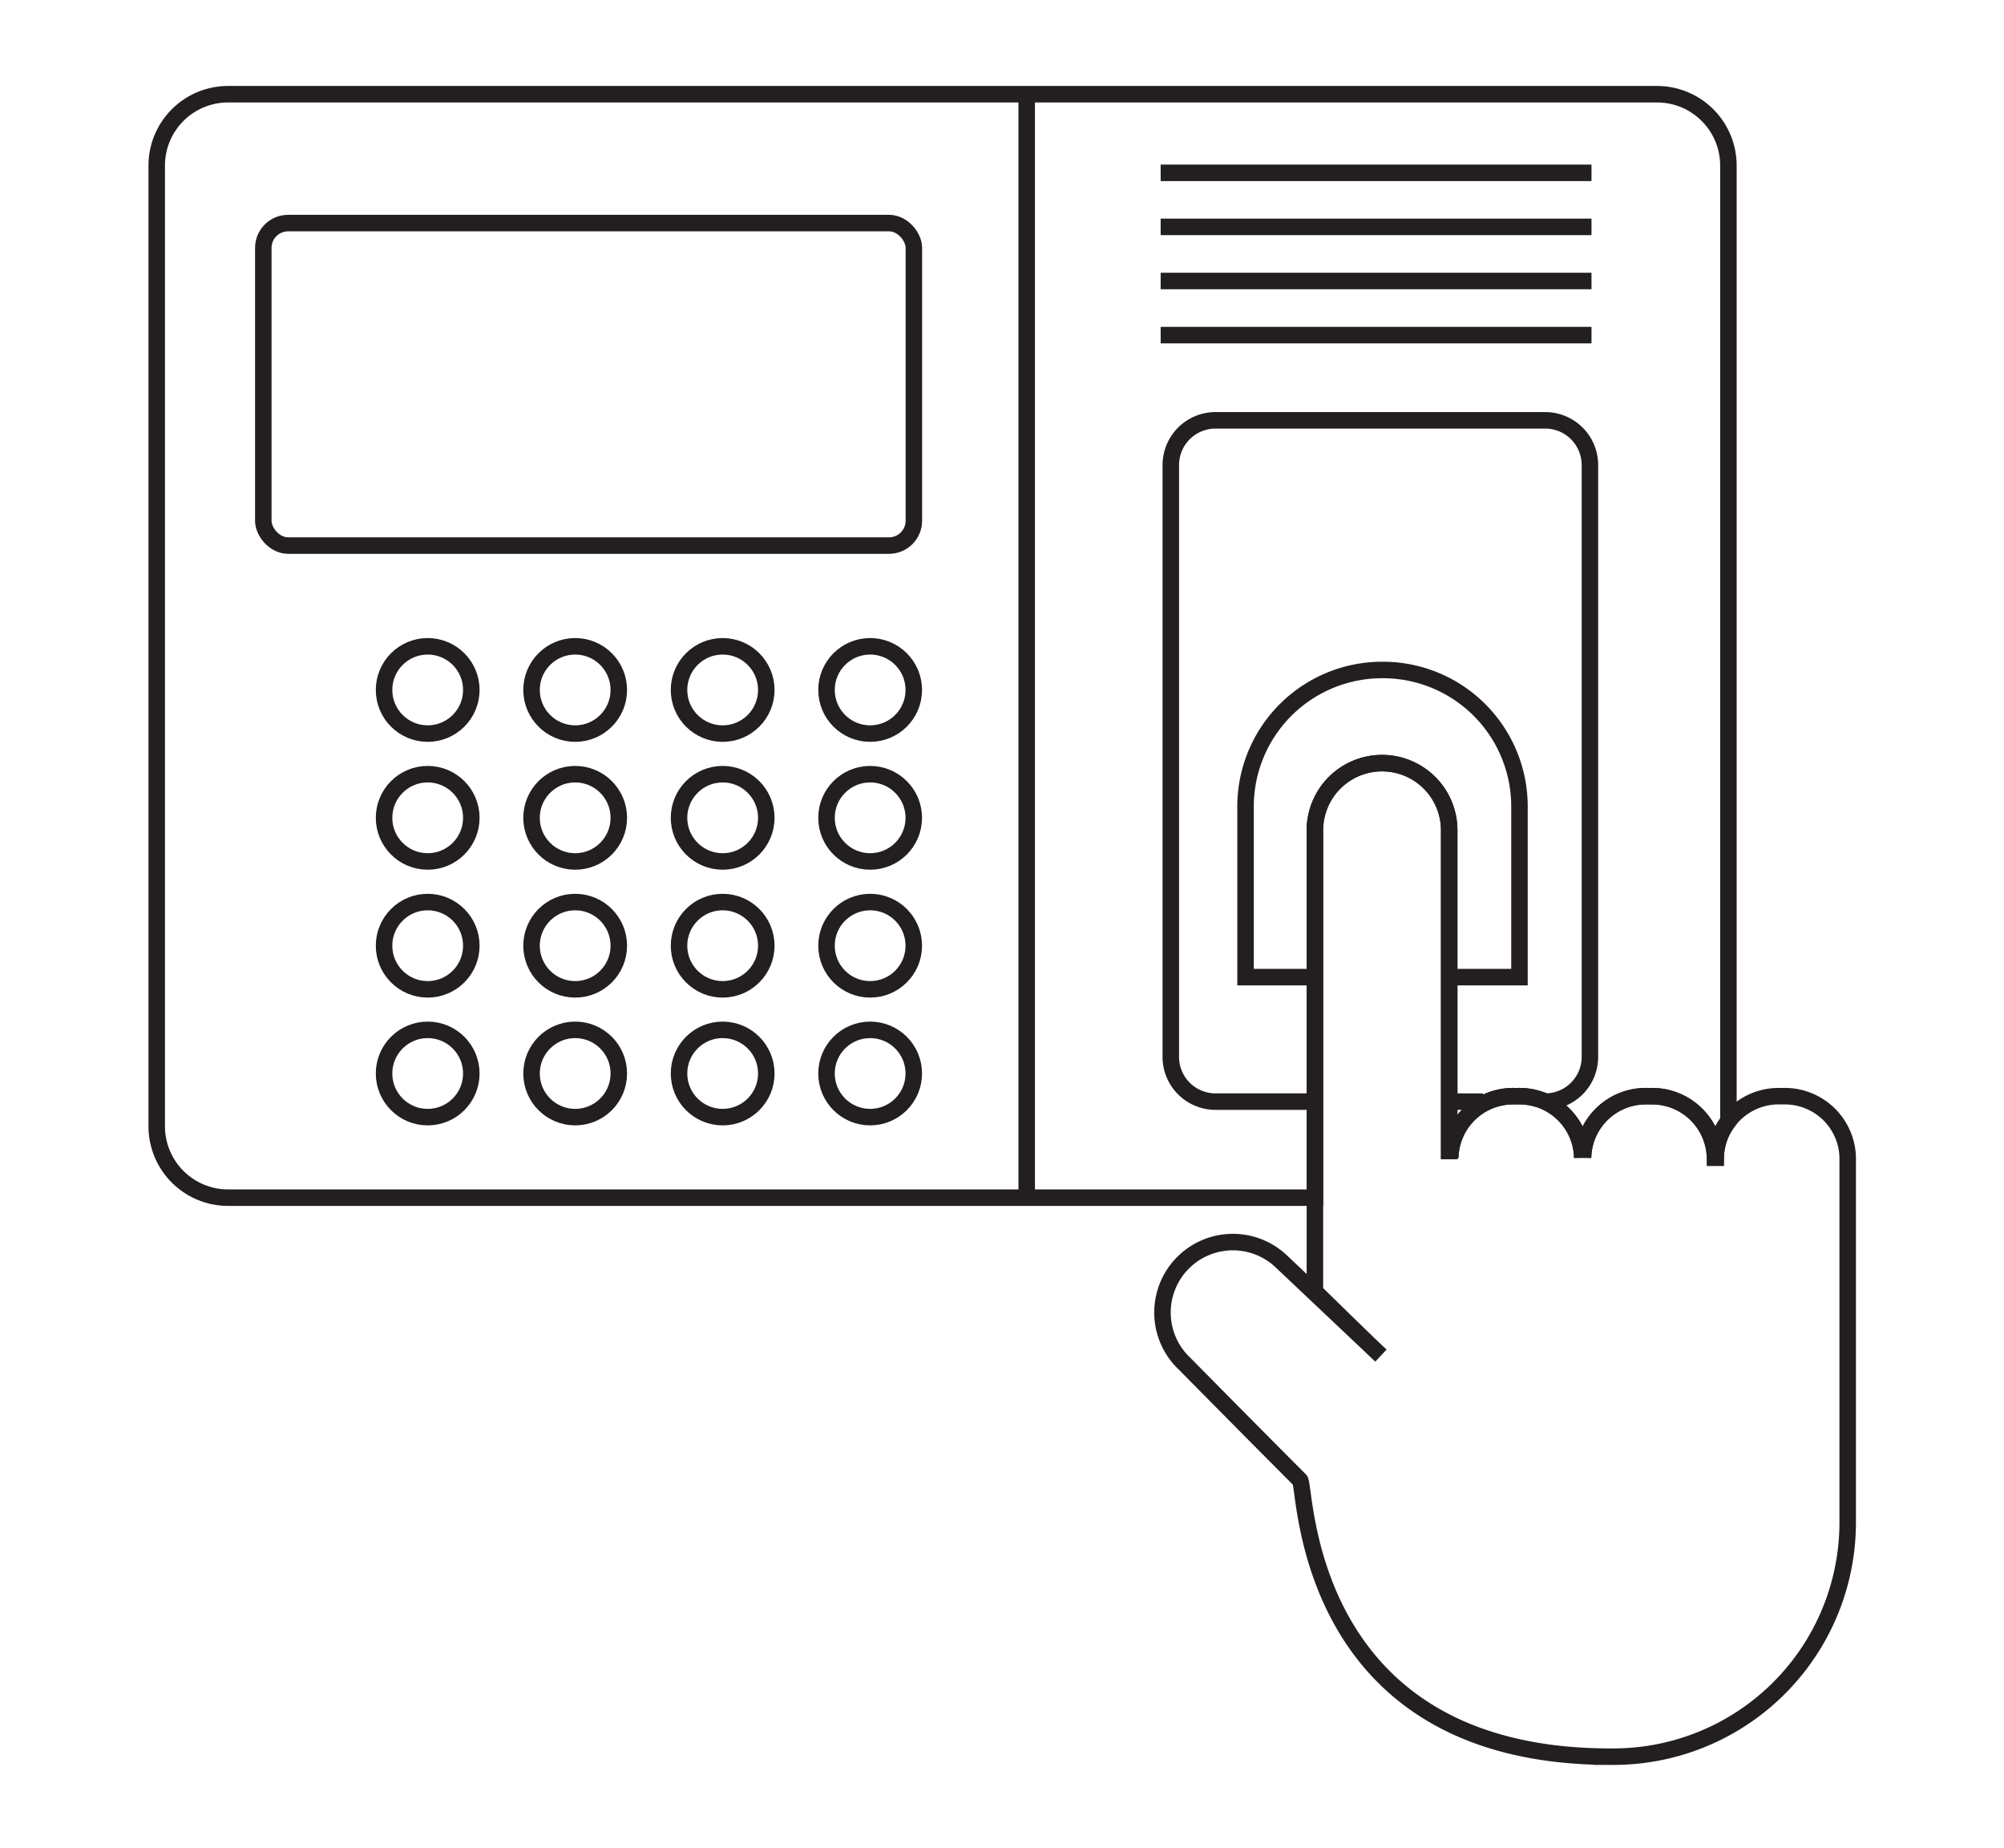 <svg id="b65e4322-c5f9-4f4b-b85a-7d15c8780175" data-name="Layer 1" xmlns="http://www.w3.org/2000/svg" viewBox="0 0 242.95 224"><defs><style>.a2b1ae81-7de9-4fae-a2a1-42c2baed3a0c{fill:none;stroke:#231f20;stroke-miterlimit:10;stroke-width:2px;}</style></defs><rect class="a2b1ae81-7de9-4fae-a2a1-42c2baed3a0c" x="31.92" y="27.04" width="78.87" height="39.09" rx="3.01"/><line class="a2b1ae81-7de9-4fae-a2a1-42c2baed3a0c" x1="124.47" y1="11.07" x2="124.47" y2="144.95"/><circle class="a2b1ae81-7de9-4fae-a2a1-42c2baed3a0c" cx="105.49" cy="83.63" r="5.29"/><circle class="a2b1ae81-7de9-4fae-a2a1-42c2baed3a0c" cx="87.61" cy="83.63" r="5.29"/><circle class="a2b1ae81-7de9-4fae-a2a1-42c2baed3a0c" cx="69.73" cy="83.63" r="5.29"/><circle class="a2b1ae81-7de9-4fae-a2a1-42c2baed3a0c" cx="51.85" cy="83.63" r="5.29"/><circle class="a2b1ae81-7de9-4fae-a2a1-42c2baed3a0c" cx="105.49" cy="99.13" r="5.29"/><circle class="a2b1ae81-7de9-4fae-a2a1-42c2baed3a0c" cx="87.61" cy="99.13" r="5.29"/><circle class="a2b1ae81-7de9-4fae-a2a1-42c2baed3a0c" cx="69.73" cy="99.13" r="5.29"/><circle class="a2b1ae81-7de9-4fae-a2a1-42c2baed3a0c" cx="51.85" cy="99.13" r="5.29"/><circle class="a2b1ae81-7de9-4fae-a2a1-42c2baed3a0c" cx="105.49" cy="114.63" r="5.29"/><circle class="a2b1ae81-7de9-4fae-a2a1-42c2baed3a0c" cx="87.61" cy="114.63" r="5.29"/><circle class="a2b1ae81-7de9-4fae-a2a1-42c2baed3a0c" cx="69.73" cy="114.63" r="5.29"/><circle class="a2b1ae81-7de9-4fae-a2a1-42c2baed3a0c" cx="51.85" cy="114.63" r="5.29"/><circle class="a2b1ae81-7de9-4fae-a2a1-42c2baed3a0c" cx="105.49" cy="130.12" r="5.29"/><circle class="a2b1ae81-7de9-4fae-a2a1-42c2baed3a0c" cx="87.61" cy="130.12" r="5.29"/><circle class="a2b1ae81-7de9-4fae-a2a1-42c2baed3a0c" cx="69.73" cy="130.12" r="5.29"/><circle class="a2b1ae81-7de9-4fae-a2a1-42c2baed3a0c" cx="51.85" cy="130.12" r="5.29"/><line class="a2b1ae81-7de9-4fae-a2a1-42c2baed3a0c" x1="140.71" y1="20.95" x2="192.94" y2="20.95"/><line class="a2b1ae81-7de9-4fae-a2a1-42c2baed3a0c" x1="140.71" y1="27.5" x2="192.94" y2="27.5"/><line class="a2b1ae81-7de9-4fae-a2a1-42c2baed3a0c" x1="140.71" y1="34.06" x2="192.94" y2="34.06"/><line class="a2b1ae81-7de9-4fae-a2a1-42c2baed3a0c" x1="140.71" y1="40.62" x2="192.94" y2="40.62"/><path class="a2b1ae81-7de9-4fae-a2a1-42c2baed3a0c" d="M175.69,140.5V100.64a8.14,8.14,0,1,0-16.28,0v55.91s6.62,6.49,8,7.76l-12.08-11.42a8.53,8.53,0,1,0-11.73,12.4s8.54,8.65,14,14.12c.79.79.17,33.7,37.94,33.52h0A28.4,28.4,0,0,0,224,184.52V140.23h0a7.62,7.62,0,0,0-7.71-7.36h-.57a7.63,7.63,0,0,0-7.72,7.45h-.08a7.63,7.63,0,0,0-7.72-7.45h-.57a7.61,7.61,0,0,0-7.71,7.47"/><path class="a2b1ae81-7de9-4fae-a2a1-42c2baed3a0c" d="M191.82,140.34a7.61,7.61,0,0,0-7.71-7.47h-.57a7.62,7.62,0,0,0-7.72,7.47"/><path class="a2b1ae81-7de9-4fae-a2a1-42c2baed3a0c" d="M191.91,140.34a7.61,7.61,0,0,1,7.71-7.47h.57a7.63,7.63,0,0,1,7.72,7.45H208a7.27,7.27,0,0,1,1.54-4.42V20.07a8.65,8.65,0,0,0-8.65-8.65H27.6A8.65,8.65,0,0,0,19,20.07V136.53a8.65,8.65,0,0,0,8.65,8.64H159.41V100.64a8.14,8.14,0,1,1,16.28,0V140.5m.13-.16a7.62,7.62,0,0,1,7.72-7.47h.57a7.61,7.61,0,0,1,7.71,7.47"/><line class="a2b1ae81-7de9-4fae-a2a1-42c2baed3a0c" x1="179.79" y1="133.53" x2="175.82" y2="133.53"/><path class="a2b1ae81-7de9-4fae-a2a1-42c2baed3a0c" d="M159.15,133.53h-11.8a5.42,5.42,0,0,1-5.41-5.41V56.35a5.42,5.42,0,0,1,5.41-5.4h40a5.42,5.42,0,0,1,5.4,5.4v71.77a5.42,5.42,0,0,1-5.4,5.41"/><path class="a2b1ae81-7de9-4fae-a2a1-42c2baed3a0c" d="M160.37,118.44H151V97.73a16.56,16.56,0,0,1,16.61-16.52h0a16.55,16.55,0,0,1,16.6,16.52v20.71h-9.35"/></svg>